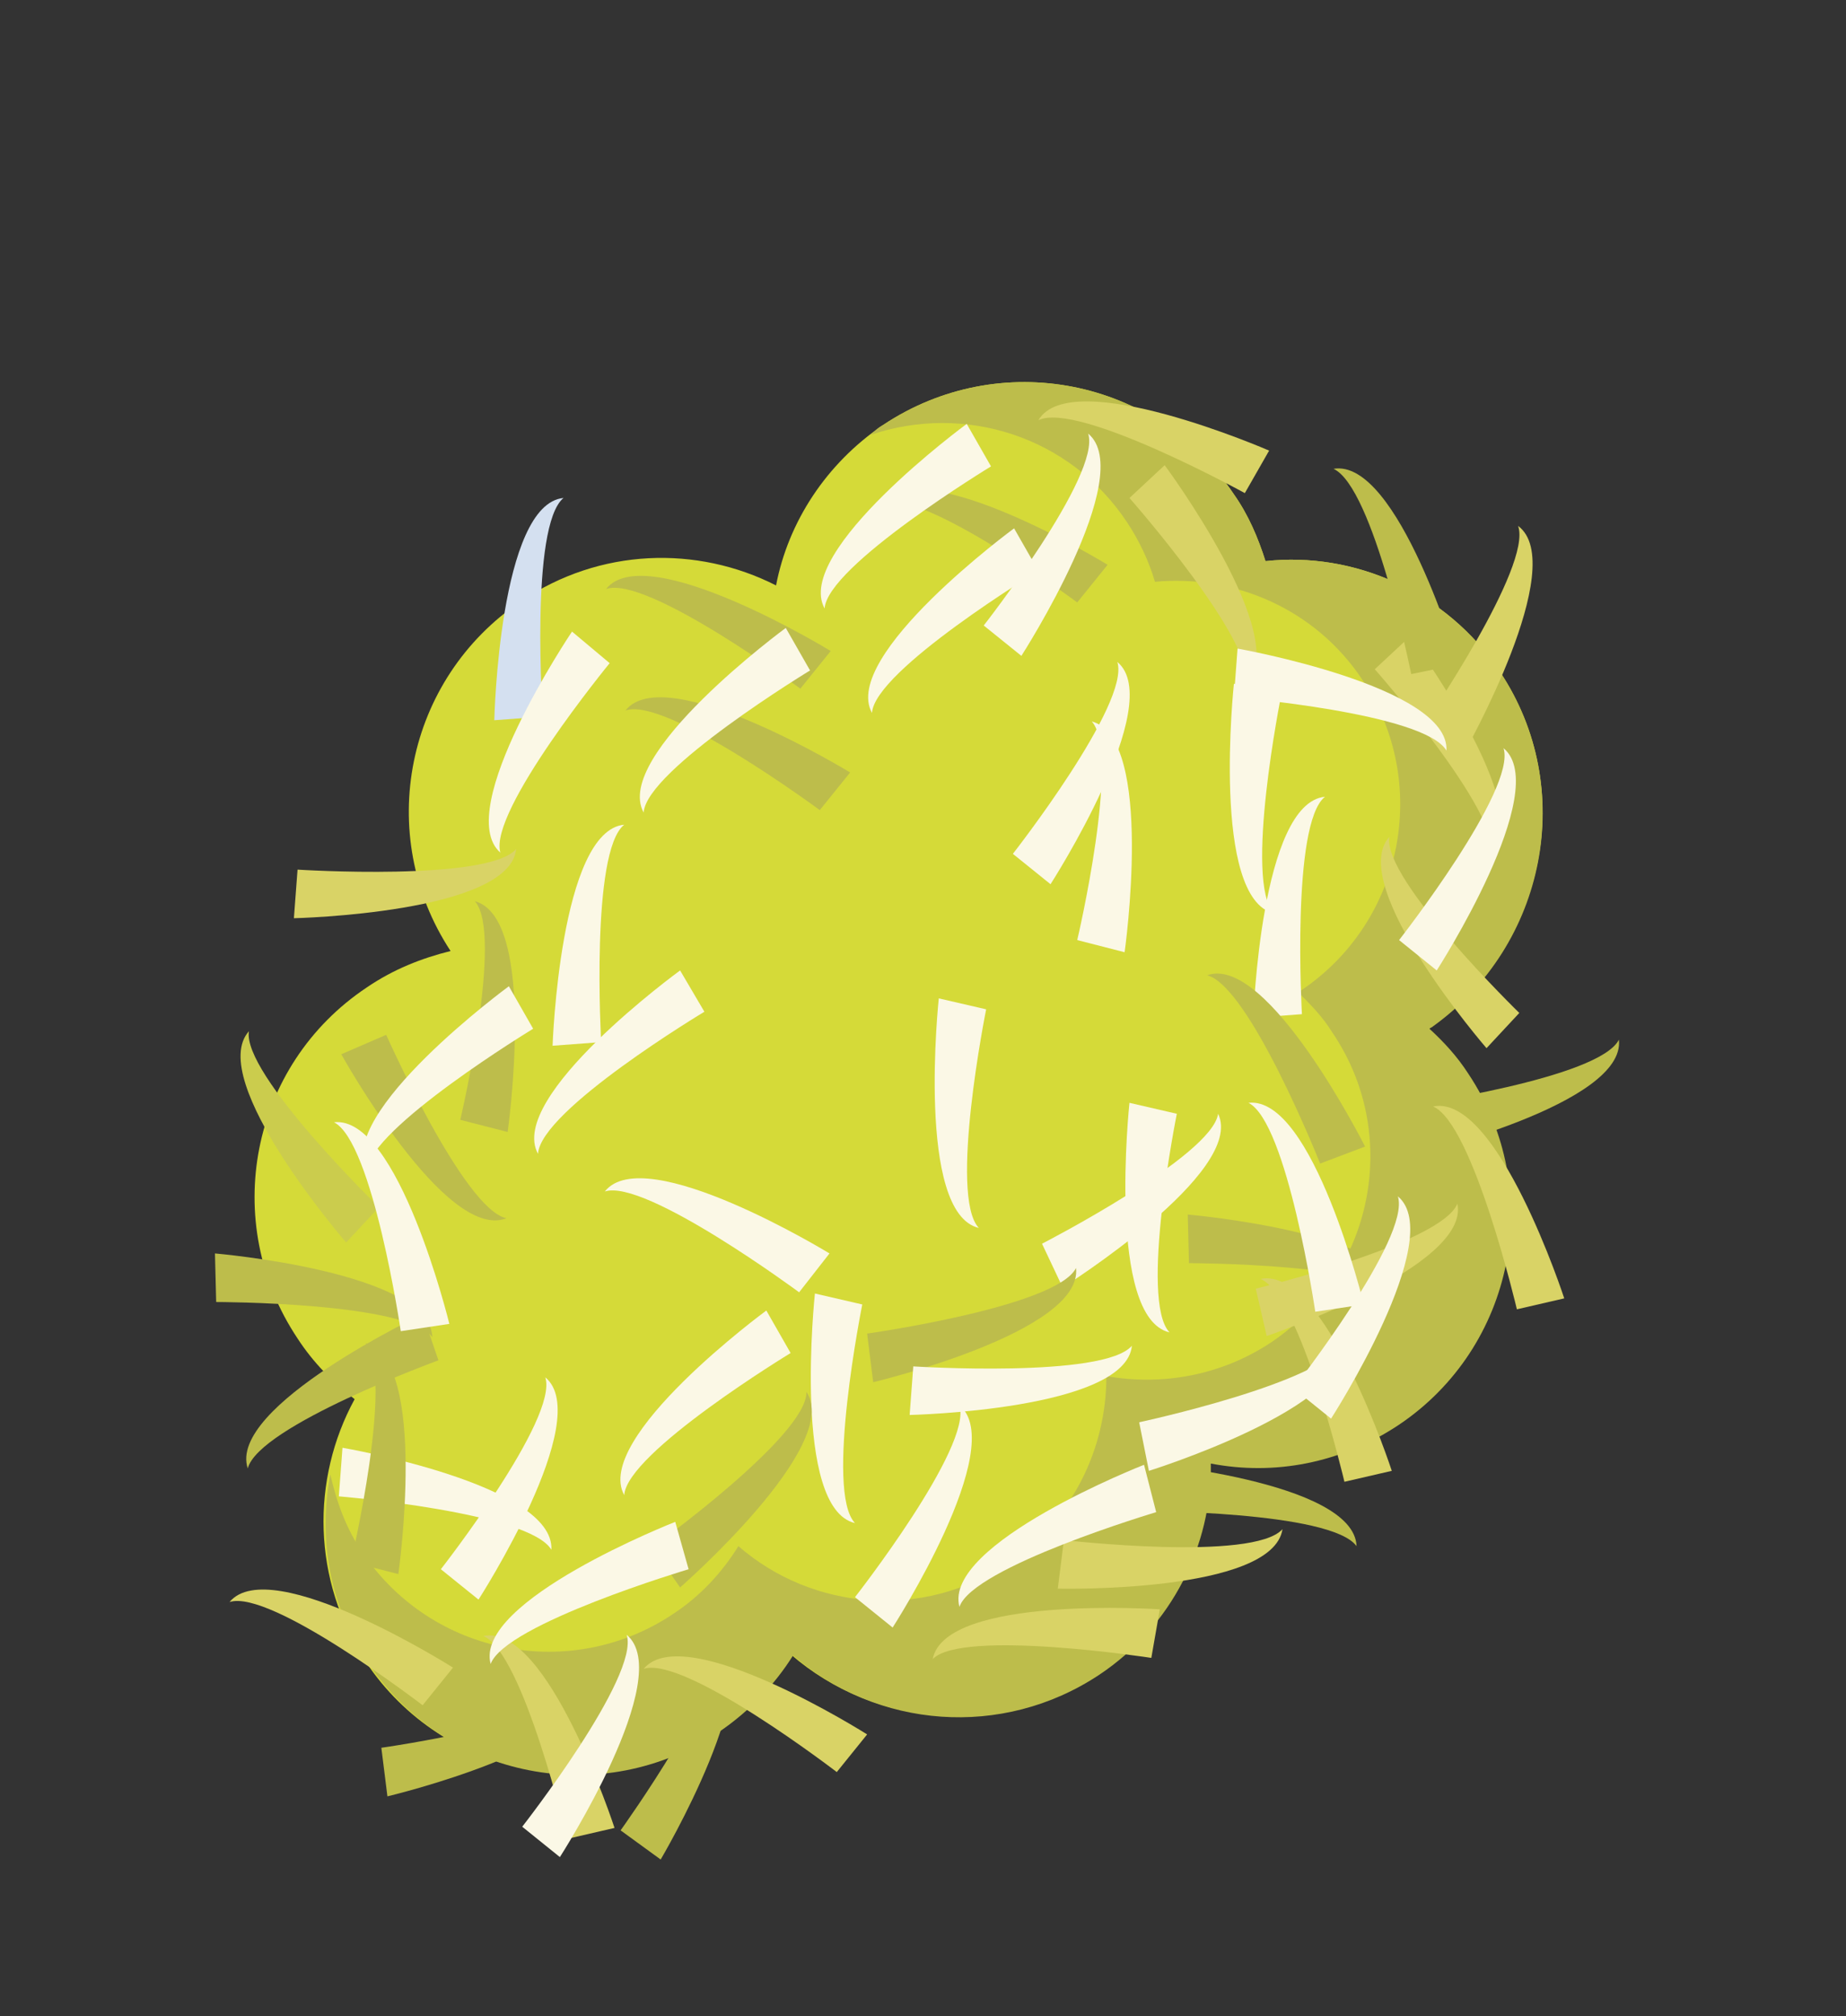 <?xml version="1.0" encoding="utf-8"?>
<!-- Generator: Adobe Illustrator 19.2.1, SVG Export Plug-In . SVG Version: 6.00 Build 0)  -->
<svg version="1.1" id="_x31_" xmlns="http://www.w3.org/2000/svg" xmlns:xlink="http://www.w3.org/1999/xlink" x="0px" y="0px"
	 viewBox="0 0 152 166" style="enable-background:new 0 0 152 166;" xml:space="preserve">
<rect x="0" y="0" width="152" height="166" fill="#333333" stroke="none"/>
<style type="text/css">
	.st0{fill:#FFFFFF;}
	.st1{opacity:0.5;fill:#EAEAEA;}
	.st2{fill:#F5F9FC;}
	.st3{fill:#E6EEF5;}
	.st4{fill:#D4E0F0;}
	.st5{fill:#D5DA38;}
	.st6{fill:#BDBD4B;}
	.st7{fill:#FBF8E6;}
	.st8{fill:#D9D366;}
	.st9{fill:#CBCC4D;}
	.st10{fill:#E66051;}
	.st11{fill:#D14E33;}
	.st12{fill:#BC1E32;}
	.st13{fill:#F7B054;}
</style>
<g>
	<g>
		<path class="st5" d="M123.5,55.3c-4.4-6.6-12-9.9-19.3-9.1c-0.6-1.9-1.4-3.8-2.6-5.5c-6.4-9.6-19.3-12.1-28.9-5.7
			c-4.7,3.2-7.8,8-8.8,13.2c-6.5-3.3-14.5-3.1-21,1.3c-9.5,6.4-12.1,19.2-5.8,28.8c-2.4,0.6-4.7,1.5-6.9,3
			c-9.6,6.4-12.1,19.3-5.7,28.9c1.3,2,2.9,3.6,4.7,5c-3.6,6.6-3.5,14.9,0.9,21.6c6.4,9.6,19.3,12.1,28.9,5.7
			c2.5-1.7,4.6-3.9,6.1-6.3c6.9,6,17.2,6.9,25.2,1.6c6-4,9.3-10.7,9.2-17.4c5.2,1,10.7,0,15.5-3.2c9.5-6.4,12.1-19.3,5.7-28.9
			c-0.9-1.4-2-2.6-3.2-3.7c0.1-0.1,0.2-0.1,0.3-0.2C127.3,77.8,129.9,64.9,123.5,55.3z"/>
		<g>
			<g>
				<path class="st6" d="M123.5,55.3c-4.4-6.6-12-9.9-19.3-9.1c-0.6-1.9-1.4-3.8-2.6-5.5c-6.4-9.6-19.3-12.1-28.9-5.7
					c-0.4,0.2-0.7,0.5-1,0.8c7.7-2.6,16.4,0.1,21.1,7.2c1,1.5,1.8,3.2,2.3,4.9c6.5-0.6,13.2,2.2,17.1,8.1c5.6,8.4,3.4,19.8-5,25.5
					c-0.1,0.1-0.2,0.1-0.3,0.2c1,1,2,2,2.8,3.3c5.7,8.4,3.4,19.8-5,25.5c-4.2,2.8-9.1,3.6-13.6,2.8c0,6-2.8,11.8-8.1,15.4
					c-7,4.7-16.1,3.9-22.2-1.4c-1.3,2.1-3.1,4.1-5.4,5.6c-8.4,5.6-19.8,3.4-25.5-5c-1.4-2-2.2-4.3-2.7-6.5c-1,5.2-0.1,10.8,3.1,15.5
					c6.4,9.6,19.3,12.1,28.9,5.7c2.5-1.7,4.6-3.9,6.1-6.3c6.9,6,17.2,6.9,25.2,1.6c6-4,9.3-10.7,9.2-17.4c5.2,1,10.7,0,15.5-3.2
					c9.5-6.4,12.1-19.3,5.7-28.9c-0.9-1.4-2-2.6-3.2-3.7c0.1-0.1,0.2-0.1,0.3-0.2C127.3,77.8,129.9,64.9,123.5,55.3z"/>
			</g>
		</g>
		<path class="st7" d="M85.8,102.4c0,0,14-7.2,14.5-10.7c2.3,4.8-12.8,14.3-12.8,14.3L85.8,102.4z"/>
		<path class="st7" d="M27.9,123.2c0,0,15.7,1.3,17.5,4.4c0.3-5.4-17.2-8.4-17.2-8.4L27.9,123.2z"/>
		<path class="st7" d="M107.2,83.5c0,0-0.9-15.7,1.9-17.9c-5.3,0.5-5.9,18.2-5.9,18.2L107.2,83.5z"/>
		<path class="st7" d="M49.5,85.8c0,0-0.9-15.7,1.9-17.9c-5.3,0.5-5.9,18.2-5.9,18.2L49.5,85.8z"/>
		<path class="st8" d="M113.2,55.1c0,0,10.4,11.8,9.6,15.3c3.9-3.7-6.7-18-6.7-18L113.2,55.1z"/>
		<path class="st8" d="M93,41c0,0,10.4,11.8,9.6,15.3c3.9-3.7-6.7-18-6.7-18L93,41z"/>
		<path class="st4" d="M44.7,59c0,0-1.1-15.7,1.7-18c-5.3,0.5-5.7,18.3-5.7,18.3L44.7,59z"/>
		<path class="st8" d="M125.1,83.4c0,0-11.3-11-10.7-14.5c-3.6,4,8,17.4,8,17.4L125.1,83.4z"/>
		<path class="st9" d="M31.2,99.4c0,0-11.3-11-10.7-14.5c-3.6,4,8,17.4,8,17.4L31.2,99.4z"/>
		<path class="st7" d="M88.7,77.4c0,0,3.6-15.3,1.2-18c5.2,1.4,2.7,19,2.7,19L88.7,77.4z"/>
		<path class="st7" d="M81.2,83.1c0,0-3.1,15.4-0.6,18c-5.2-1.2-3.3-18.9-3.3-18.9L81.2,83.1z"/>
		<path class="st7" d="M105.5,57.2c0,0-3.1,15.4-0.6,18c-5.2-1.2-3.3-18.9-3.3-18.9L105.5,57.2z"/>
		<path class="st7" d="M96.9,91.7c0,0-3.1,15.4-0.6,18c-5.2-1.2-3.3-18.9-3.3-18.9L96.9,91.7z"/>
		<path class="st7" d="M71,107.4c0,0-3.1,15.4-0.6,18c-5.2-1.2-3.3-18.9-3.3-18.9L71,107.4z"/>
		<path class="st7" d="M58,83.3c0,0-13.5,8.1-13.7,11.7c-2.6-4.7,11.7-15.1,11.7-15.1L58,83.3z"/>
		<path class="st6" d="M37.9,92.2c0,0,3.6-15.3,1.2-18c5.2,1.4,2.7,19,2.7,19L37.9,92.2z"/>
		<path class="st6" d="M28.9,128.6c0,0,3.6-15.3,1.2-18c5.2,1.4,2.7,19,2.7,19L28.9,128.6z"/>
		<path class="st6" d="M36.1,112c0,0-14.8,5.4-15.7,8.9c-1.7-5.1,14.4-12.7,14.4-12.7L36.1,112z"/>
		<path class="st6" d="M65.9,56.7c0,0-12.7-9.4-16-8.2c3.3-4.2,18.5,5.1,18.5,5.1L65.9,56.7z"/>
		<path class="st6" d="M67.5,66.7c0,0-12.7-9.4-16-8.2c3.3-4.2,18.5,5.1,18.5,5.1L67.5,66.7z"/>
		<path class="st6" d="M108.7,95.8c0,0-5.8-14.6-9.3-15.5c5-1.8,13,14.1,13,14.1L108.7,95.8z"/>
		<path class="st6" d="M53.7,127.4c0,0,12.8-9.2,12.7-12.8c3,4.4-10.4,16.1-10.4,16.1L53.7,127.4z"/>
		<path class="st6" d="M51.1,150.7c0,0,9.2-12.8,8.1-16.1c4.2,3.3-4.8,18.5-4.8,18.5L51.1,150.7z"/>
		<path class="st6" d="M31.4,143.9c0,0,15.6-2.2,17.2-5.4c0.6,5.3-16.7,9.4-16.7,9.4L31.4,143.9z"/>
		<path class="st6" d="M116.1,91c0,0,15.6-2.2,17.2-5.4c0.6,5.3-16.7,9.4-16.7,9.4L116.1,91z"/>
		<path class="st6" d="M71.4,109.8c0,0,15.6-2.2,17.2-5.4c0.6,5.3-16.7,9.4-16.7,9.4L71.4,109.8z"/>
		<path class="st6" d="M116.2,55.5c0,0-3.1-15.4-6.4-16.9c5.3-0.9,10.3,16.1,10.3,16.1L116.2,55.5z"/>
		<path class="st6" d="M93.9,124.4c0,0,15.7,0,17.8,2.9c-0.2-5.4-17.9-6.9-17.9-6.9L93.9,124.4z"/>
		<path class="st6" d="M97.9,104c0,0,15.7,0,17.8,2.9c-0.2-5.4-17.9-6.9-17.9-6.9L97.9,104z"/>
		<path class="st6" d="M17.8,107.2c0,0,15.7,0,17.8,2.9c-0.2-5.4-17.9-6.9-17.9-6.9L17.8,107.2z"/>
		<path class="st7" d="M65.8,106.4c0,0-12.7-9.4-16-8.3c3.3-4.2,18.5,5.1,18.5,5.1L65.8,106.4z"/>
		<path class="st6" d="M88.7,49.6c0,0-12.7-9.4-16-8.2c3.3-4.2,18.5,5.1,18.5,5.1L88.7,49.6z"/>
		<path class="st6" d="M31.8,85.2c0,0,6.4,14.4,9.9,15.1c-5,2-13.6-13.5-13.6-13.5L31.8,85.2z"/>
		<path class="st7" d="M85.5,47c0,0-13.5,8.2-13.7,11.7C69.2,54,83.5,43.5,83.5,43.5L85.5,47z"/>
		<path class="st7" d="M66.7,55.2c0,0-13.5,8.2-13.7,11.7c-2.6-4.7,11.7-15.2,11.7-15.2L66.7,55.2z"/>
		<path class="st7" d="M65.1,111.4c0,0-13.5,8.2-13.7,11.7c-2.6-4.7,11.7-15.2,11.7-15.2L65.1,111.4z"/>
		<path class="st7" d="M43.9,84.7c0,0-13.5,8.2-13.7,11.7c-2.6-4.7,11.7-15.2,11.7-15.2L43.9,84.7z"/>
		<path class="st7" d="M81.6,38.4c0,0-13.5,8.2-13.7,11.7c-2.6-4.7,11.7-15.2,11.7-15.2L81.6,38.4z"/>
		<path class="st7" d="M50.2,54.6c0,0-10,12.2-9,15.6c-4-3.5,5.9-18.2,5.9-18.2L50.2,54.6z"/>
		<path class="st8" d="M103.4,106.1c0,0,15.3-3.7,16.6-7c1.1,5.2-15.7,10.9-15.7,10.9L103.4,106.1z"/>
		<path class="st8" d="M124.9,107.8c0,0-3.6-15.3-6.9-16.7c5.3-1.1,10.8,15.8,10.8,15.8L124.9,107.8z"/>
		<path class="st8" d="M117.3,59.6c0,0,8.9-13,7.7-16.3c4.3,3.2-4.4,18.6-4.4,18.6L117.3,59.6z"/>
		<path class="st8" d="M110.7,122c0,0-3.6-15.3-6.9-16.7c5.3-1.1,10.8,15.8,10.8,15.8L110.7,122z"/>
		<path class="st8" d="M46.7,151.4c0,0-3.6-15.3-6.9-16.7c5.3-1.1,10.8,15.8,10.8,15.8L46.7,151.4z"/>
		<path class="st7" d="M75.2,112.5c0,0,15.7,1,18-1.7c-0.5,5.3-18.3,5.7-18.3,5.7L75.2,112.5z"/>
		<path class="st7" d="M93.8,117.1c0,0,15.4-3.3,16.8-6.6c1,5.3-16,10.6-16,10.6L93.8,117.1z"/>
		<path class="st8" d="M24.5,71.6c0,0,15.7,1,18-1.7c-0.5,5.3-18.3,5.7-18.3,5.7L24.5,71.6z"/>
		<path class="st8" d="M68.9,145.9c0,0-12.5-9.6-15.9-8.5c3.4-4.1,18.4,5.4,18.4,5.4L68.9,145.9z"/>
		<path class="st8" d="M94.8,136.5c0,0-15.6-2.4-18,0.1c1-5.3,18.7-4.1,18.7-4.1L94.8,136.5z"/>
		<path class="st8" d="M87.6,126.8c0,0,15.6,1.8,18-0.9c-0.8,5.3-18.5,4.9-18.5,4.9L87.6,126.8z"/>
		<path class="st8" d="M34.8,140.4c0,0-12.5-9.6-15.9-8.5c3.4-4.1,18.4,5.4,18.4,5.4L34.8,140.4z"/>
		<path class="st8" d="M102.5,40.6c0,0-13.8-7.6-17-6c2.7-4.6,19,2.5,19,2.5L102.5,40.6z"/>
		<path class="st7" d="M33,109.6c0,0-2.3-15.6-5.5-17.2C32.8,91.8,37,109,37,109L33,109.6z"/>
		<path class="st7" d="M108.3,108c0,0-2.3-15.6-5.5-17.2c5.3-0.6,9.5,16.6,9.5,16.6L108.3,108z"/>
		<path class="st7" d="M70.4,131.5c0,0,9.7-12.4,8.6-15.8c4.1,3.4-5.5,18.3-5.5,18.3L70.4,131.5z"/>
		<path class="st7" d="M95.2,124.5c0,0-15.1,4.5-16.2,7.8c-1.4-5.2,15.2-11.7,15.2-11.7L95.2,124.5z"/>
		<path class="st7" d="M56.7,129.2c0,0-15.1,4.5-16.3,7.8c-1.4-5.2,15.2-11.7,15.2-11.7L56.7,129.2z"/>
		<path class="st7" d="M43,150.4c0,0,9.7-12.4,8.6-15.8c4.1,3.4-5.5,18.3-5.5,18.3L43,150.4z"/>
		<path class="st7" d="M106.5,114.3c0,0,9.7-12.4,8.6-15.8c4.1,3.4-5.5,18.3-5.5,18.3L106.5,114.3z"/>
		<path class="st7" d="M115.2,77.4c0,0,9.7-12.4,8.6-15.8c4.1,3.4-5.5,18.3-5.5,18.3L115.2,77.4z"/>
		<path class="st7" d="M36.3,129.2c0,0,9.7-12.4,8.6-15.8c4.1,3.4-5.5,18.3-5.5,18.3L36.3,129.2z"/>
		<path class="st7" d="M81,51.5c0,0,9.7-12.4,8.6-15.8c4.1,3.4-5.5,18.3-5.5,18.3L81,51.5z"/>
		<path class="st7" d="M83.4,70.3c0,0,9.7-12.4,8.6-15.8c4.1,3.4-5.5,18.3-5.5,18.3L83.4,70.3z"/>
		<path class="st7" d="M101.6,57.4c0,0,15.7,1.3,17.5,4.4c0.3-5.3-17.2-8.4-17.2-8.4L101.6,57.4z"/>
	</g>
</g>
</svg>
